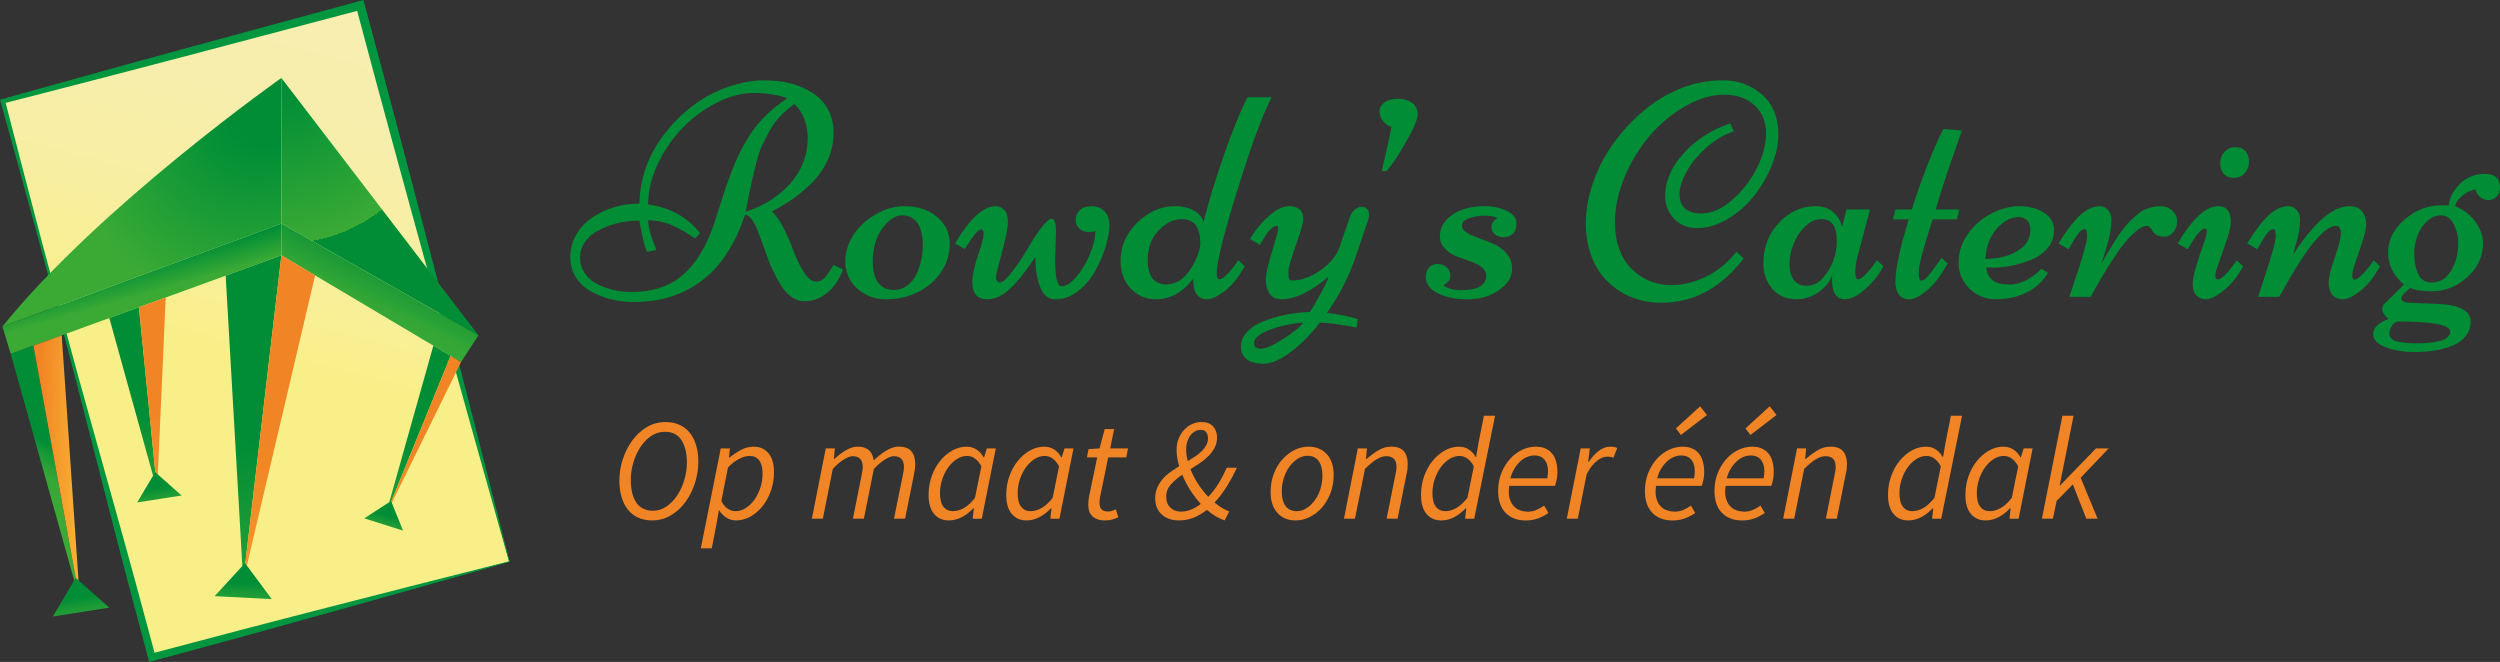 <?xml version="1.0" encoding="utf-8"?>
<!-- Generator: Adobe Illustrator 23.0.2, SVG Export Plug-In . SVG Version: 6.00 Build 0)  -->
<svg version="1.1" id="Laag_3" xmlns="http://www.w3.org/2000/svg" xmlns:xlink="http://www.w3.org/1999/xlink" x="0px" y="0px"
	 viewBox="0 0 107.056 28.346" style="enable-background:new 0 0 107.056 28.346;" xml:space="preserve">
<rect x="0" y="0" width="107.056" height="28.346" fill="#333333" stroke="none"/>
<style type="text/css">
	.st0{fill:url(#SVGID_1_);}
	.st1{fill:#009640;}
	.st2{fill:url(#SVGID_2_);}
	.st3{fill:#3AAA35;stroke:#009640;stroke-width:0.142;stroke-miterlimit:10;}
	.st4{fill:url(#SVGID_3_);}
	.st5{fill:url(#SVGID_4_);}
	.st6{fill:url(#SVGID_5_);}
	.st7{fill:url(#SVGID_6_);}
	.st8{fill:url(#SVGID_7_);}
	.st9{fill:url(#SVGID_8_);}
	.st10{fill:url(#SVGID_9_);}
	.st11{fill:url(#SVGID_10_);}
	.st12{fill:url(#SVGID_11_);}
	.st13{fill:url(#SVGID_12_);}
	.st14{fill:url(#SVGID_13_);}
	.st15{fill:url(#SVGID_14_);}
	.st16{fill:url(#SVGID_15_);}
	.st17{fill:url(#SVGID_16_);}
	.st18{fill:url(#SVGID_17_);}
	.st19{fill:#008D36;}
	.st20{fill:#F18424;}
</style>
<g>
	<linearGradient id="SVGID_1_" gradientUnits="userSpaceOnUse" x1="10.732" y1="15.092" x2="14.624" y2="0.103">
		<stop  offset="0" style="stop-color:#F9EF89"/>
		<stop  offset="0.105" style="stop-color:#F9EF92"/>
		<stop  offset="0.395" style="stop-color:#F8EEA3"/>
		<stop  offset="0.691" style="stop-color:#F7EEAD"/>
		<stop  offset="1" style="stop-color:#F7EEB0"/>
	</linearGradient>
	<polygon class="st0" points="21.81,24.047 6.502,28.149 0.121,4.335 15.429,0.233 	"/>
	<path class="st1" d="M21.826,24.056l-3.78,1.071l-3.814,1.069c-1.275,0.357-2.556,0.709-3.837,1.062l-3.85,1.047l-0.155,0.042
		L6.347,28.19c-0.532-1.984-1.061-3.97-1.569-5.961l-1.535-5.97c-0.517-1.988-1.045-3.974-1.582-5.957
		C1.125,8.32,0.574,6.341,0.026,4.36L0,4.266L0.096,4.24l3.817-1.062l1.91-0.527l1.911-0.523L15.38,0.05L15.563,0l0.05,0.184
		c0.537,1.994,1.074,3.991,1.598,5.989c0.529,1.997,1.048,3.994,1.566,5.988l1.537,5.967L21.826,24.056z M21.794,24.038
		l-1.679-5.979l-1.653-5.94c-0.545-1.975-1.09-3.947-1.624-5.919c-0.539-1.971-1.066-3.943-1.592-5.918l0.233,0.134L7.817,2.44
		L5.901,2.942L3.983,3.441L0.147,4.43l0.07-0.121c0.515,1.989,1.028,3.979,1.555,5.964c0.527,1.986,1.062,3.969,1.609,5.95
		l1.656,5.937c0.556,1.978,1.091,3.962,1.622,5.946L6.46,27.993l3.804-1.004c1.27-0.331,2.54-0.663,3.817-0.989l3.839-0.982
		L21.794,24.038z"/>
</g>
<g>
	<radialGradient id="SVGID_2_" cx="9.917" cy="6.349" r="6.615" fx="11.77" fy="3.882" gradientUnits="userSpaceOnUse">
		<stop  offset="0.254" style="stop-color:#008D36"/>
		<stop  offset="0.426" style="stop-color:#0B9436"/>
		<stop  offset="1" style="stop-color:#3AAA35"/>
	</radialGradient>
	<path class="st2" d="M0.104,13.981L12.05,9.572V3.338C12.05,3.338,4.275,8.814,0.104,13.981z"/>
</g>
<path class="st3" d="M12.05,9.572"/>
<g>
	<radialGradient id="SVGID_3_" cx="12.24" cy="3.812" r="6.599" gradientUnits="userSpaceOnUse">
		<stop  offset="0" style="stop-color:#008D36"/>
		<stop  offset="0.231" style="stop-color:#0B9436"/>
		<stop  offset="1" style="stop-color:#3AAA35"/>
		<stop  offset="1" style="stop-color:#269E36"/>
		<stop  offset="1" style="stop-color:#009136"/>
		<stop  offset="1" style="stop-color:#008D36"/>
	</radialGradient>
	<polygon class="st4" points="12.05,3.338 12.05,9.572 20.488,14.36 	"/>
</g>
<g>
	<linearGradient id="SVGID_4_" gradientUnits="userSpaceOnUse" x1="5.968" y1="11.398" x2="6.309" y2="12.586">
		<stop  offset="0" style="stop-color:#008D36"/>
		<stop  offset="1" style="stop-color:#3AAA35"/>
	</linearGradient>
	<polygon class="st5" points="12.05,9.572 0.104,13.981 0.459,15.156 12.05,10.935 	"/>
</g>
<g>
	<linearGradient id="SVGID_5_" gradientUnits="userSpaceOnUse" x1="16.615" y1="11.256" x2="15.3" y2="13.956">
		<stop  offset="0" style="stop-color:#008D36"/>
		<stop  offset="0.224" style="stop-color:#1A9936"/>
		<stop  offset="0.596" style="stop-color:#33A636"/>
		<stop  offset="1" style="stop-color:#3AAA35"/>
	</linearGradient>
	<polygon class="st6" points="12.05,9.572 20.488,14.36 19.742,15.505 12.05,10.935 	"/>
</g>
<g>
	<linearGradient id="SVGID_6_" gradientUnits="userSpaceOnUse" x1="2.587" y1="19.311" x2="1.601" y2="21.039">
		<stop  offset="0" style="stop-color:#008D36"/>
		<stop  offset="0.224" style="stop-color:#1A9936"/>
		<stop  offset="0.596" style="stop-color:#33A636"/>
		<stop  offset="1" style="stop-color:#3AAA35"/>
	</linearGradient>
	<polygon class="st7" points="0.459,15.156 3.422,25.732 1.432,14.802 	"/>
</g>
<linearGradient id="SVGID_7_" gradientUnits="userSpaceOnUse" x1="1.595" y1="20.009" x2="3.584" y2="20.061">
	<stop  offset="0" style="stop-color:#F18424"/>
	<stop  offset="1" style="stop-color:#F9B636"/>
</linearGradient>
<polygon class="st8" points="1.432,14.802 2.643,14.36 3.422,25.732 "/>
<linearGradient id="SVGID_8_" gradientUnits="userSpaceOnUse" x1="-10.572" y1="14.523" x2="-10.131" y2="16.325" gradientTransform="matrix(0.998 0.071 -0.071 0.998 14.94 11.847)">
	<stop  offset="0" style="stop-color:#008D36"/>
	<stop  offset="0.224" style="stop-color:#1A9936"/>
	<stop  offset="0.596" style="stop-color:#33A636"/>
	<stop  offset="1" style="stop-color:#3AAA35"/>
</linearGradient>
<polygon class="st9" points="4.681,26.021 2.263,26.4 3.243,24.747 3.243,24.747 "/>
<g>
	<linearGradient id="SVGID_9_" gradientUnits="userSpaceOnUse" x1="6.346" y1="17.594" x2="8.646" y2="26.98">
		<stop  offset="0" style="stop-color:#008D36"/>
		<stop  offset="0.224" style="stop-color:#1A9936"/>
		<stop  offset="0.596" style="stop-color:#33A636"/>
		<stop  offset="1" style="stop-color:#3AAA35"/>
	</linearGradient>
	<polygon class="st10" points="4.681,13.618 6.729,21.003 5.949,13.157 	"/>
</g>
<linearGradient id="SVGID_10_" gradientUnits="userSpaceOnUse" x1="7.034" y1="17.366" x2="9.373" y2="26.912">
	<stop  offset="0" style="stop-color:#F18424"/>
	<stop  offset="1" style="stop-color:#F9B636"/>
</linearGradient>
<polygon class="st11" points="5.949,13.157 7.096,12.739 6.729,21.003 "/>
<linearGradient id="SVGID_11_" gradientUnits="userSpaceOnUse" x1="-7.539" y1="9.586" x2="-7.192" y2="11.002" gradientTransform="matrix(0.998 0.071 -0.071 0.998 14.94 11.847)">
	<stop  offset="0" style="stop-color:#008D36"/>
	<stop  offset="0.224" style="stop-color:#1A9936"/>
	<stop  offset="0.596" style="stop-color:#33A636"/>
	<stop  offset="1" style="stop-color:#3AAA35"/>
</linearGradient>
<polygon class="st12" points="7.775,21.219 5.875,21.516 6.645,20.217 6.645,20.217 "/>
<linearGradient id="SVGID_12_" gradientUnits="userSpaceOnUse" x1="11.433" y1="18.731" x2="15.31" y2="34.552">
	<stop  offset="0" style="stop-color:#008D36"/>
	<stop  offset="0.224" style="stop-color:#1A9936"/>
	<stop  offset="0.596" style="stop-color:#33A636"/>
	<stop  offset="1" style="stop-color:#3AAA35"/>
</linearGradient>
<polygon class="st13" points="9.664,11.804 10.415,24.885 12.05,10.935 "/>
<linearGradient id="SVGID_13_" gradientUnits="userSpaceOnUse" x1="12.015" y1="18.588" x2="15.892" y2="34.409">
	<stop  offset="0" style="stop-color:#F18424"/>
	<stop  offset="1" style="stop-color:#F9B636"/>
</linearGradient>
<polygon class="st14" points="12.05,10.935 13.493,11.793 10.415,24.885 "/>
<linearGradient id="SVGID_14_" gradientUnits="userSpaceOnUse" x1="-41.46" y1="16.371" x2="-41.019" y2="18.173" gradientTransform="matrix(0.962 0.275 -0.275 0.962 54.801 20.607)">
	<stop  offset="0" style="stop-color:#008D36"/>
	<stop  offset="0.224" style="stop-color:#1A9936"/>
	<stop  offset="0.596" style="stop-color:#33A636"/>
	<stop  offset="1" style="stop-color:#3AAA35"/>
</linearGradient>
<polygon class="st15" points="11.637,25.656 9.192,25.529 10.491,24.113 10.491,24.113 "/>
<linearGradient id="SVGID_15_" gradientUnits="userSpaceOnUse" x1="17.93" y1="18.782" x2="19.871" y2="26.704">
	<stop  offset="0" style="stop-color:#008D36"/>
	<stop  offset="0.224" style="stop-color:#1A9936"/>
	<stop  offset="0.596" style="stop-color:#33A636"/>
	<stop  offset="1" style="stop-color:#3AAA35"/>
</linearGradient>
<polygon class="st16" points="18.558,14.802 16.506,22.088 19.297,15.24 "/>
<linearGradient id="SVGID_16_" gradientUnits="userSpaceOnUse" x1="18.172" y1="18.993" x2="19.936" y2="26.191">
	<stop  offset="0" style="stop-color:#F18424"/>
	<stop  offset="1" style="stop-color:#F9B636"/>
</linearGradient>
<polygon class="st17" points="19.297,15.24 19.742,15.505 16.506,22.088 "/>
<linearGradient id="SVGID_17_" gradientUnits="userSpaceOnUse" x1="-40.62" y1="67.215" x2="-40.305" y2="68.498" gradientTransform="matrix(0.862 0.508 -0.508 0.862 85.682 -15.256)">
	<stop  offset="0" style="stop-color:#008D36"/>
	<stop  offset="0.224" style="stop-color:#1A9936"/>
	<stop  offset="0.596" style="stop-color:#33A636"/>
	<stop  offset="1" style="stop-color:#3AAA35"/>
</linearGradient>
<polygon class="st18" points="17.259,22.722 15.598,22.197 16.747,21.454 16.747,21.454 "/>
<g>
	<path class="st19" d="M35.696,11.344l0.405,0.199c-0.129,0.335-0.289,0.605-0.482,0.81c-0.343,0.364-0.731,0.547-1.164,0.547
		c-0.399,0-0.748-0.246-1.048-0.74c-0.232-0.381-0.424-0.794-0.579-1.238s-0.274-0.773-0.36-0.987
		c-0.193-0.493-0.382-0.739-0.566-0.739c-0.412,1.252-1.022,2.188-1.83,2.807c-0.808,0.62-1.782,0.929-2.923,0.929
		c-0.686,0-1.297-0.15-1.833-0.45c-0.27-0.146-0.487-0.344-0.65-0.595c-0.163-0.251-0.244-0.548-0.244-0.891
		s0.088-0.665,0.264-0.965c0.176-0.3,0.407-0.542,0.695-0.727c0.592-0.39,1.258-0.585,2-0.585c0.026-1.136,0.409-2.163,1.151-3.08
		c0.75-0.935,1.644-1.578,2.682-1.929c0.54-0.18,1.035-0.27,1.486-0.27c0.45,0,0.838,0.044,1.164,0.132
		c0.326,0.088,0.628,0.218,0.907,0.389c0.279,0.172,0.503,0.405,0.672,0.701c0.169,0.296,0.254,0.633,0.254,1.013
		c0,0.379-0.072,0.744-0.215,1.093c-0.144,0.35-0.344,0.664-0.601,0.942c-0.48,0.523-1.091,0.971-1.833,1.344
		c0.292,0.24,0.609,0.821,0.952,1.743c0.124,0.326,0.27,0.617,0.437,0.875c0.167,0.257,0.337,0.386,0.508,0.386
		c0.167,0,0.306-0.073,0.418-0.219C35.503,11.655,35.615,11.49,35.696,11.344z M28.107,10.701l-0.392,0.09
		c-0.103-0.202-0.199-0.564-0.289-1.087l-0.045-0.257c-0.712,0-1.344,0.167-1.897,0.502c-0.184,0.116-0.338,0.266-0.46,0.45
		c-0.122,0.184-0.183,0.397-0.183,0.637c0,0.24,0.066,0.46,0.199,0.659c0.133,0.199,0.311,0.355,0.534,0.466
		c0.437,0.227,0.924,0.341,1.46,0.341c0.917,0,1.655-0.244,2.212-0.733c0.557-0.489,0.99-1.188,1.299-2.097
		c0.064-0.189,0.149-0.447,0.254-0.775c0.105-0.328,0.19-0.59,0.254-0.785c0.064-0.195,0.152-0.439,0.264-0.733
		c0.111-0.294,0.214-0.539,0.309-0.736c0.094-0.197,0.215-0.42,0.363-0.669c0.148-0.249,0.301-0.467,0.46-0.656
		c0.381-0.446,0.802-0.812,1.26-1.1c-0.103-0.06-0.292-0.115-0.566-0.164c-0.274-0.049-0.562-0.074-0.862-0.074
		c-0.51,0-1.036,0.137-1.579,0.412c-0.542,0.274-1.028,0.63-1.457,1.068c-0.429,0.437-0.784,0.95-1.064,1.537
		c-0.281,0.587-0.423,1.173-0.428,1.756c0.943,0.133,1.685,0.544,2.225,1.235l-0.212,0.225c-0.026-0.013-0.097-0.059-0.212-0.138
		c-0.116-0.079-0.228-0.149-0.338-0.209c-0.109-0.06-0.241-0.126-0.396-0.199c-0.326-0.154-0.682-0.232-1.068-0.232
		c0.021,0.279,0.085,0.556,0.19,0.833C28.048,10.543,28.103,10.688,28.107,10.701z M31.927,9.068
		c0.767-0.24,1.403-0.641,1.907-1.203c0.504-0.562,0.756-1.224,0.756-1.987c0-0.261-0.051-0.526-0.154-0.794
		c-0.103-0.268-0.244-0.477-0.424-0.627c-0.476,0.339-0.83,0.725-1.061,1.158c-0.133,0.249-0.24,0.458-0.322,0.627
		c-0.081,0.169-0.165,0.423-0.251,0.762c-0.107,0.416-0.204,0.837-0.289,1.264C32.002,8.694,31.949,8.96,31.927,9.068z"/>
	<path class="st19" d="M36.198,11.183c0-0.322,0.078-0.631,0.235-0.929c0.157-0.298,0.359-0.55,0.608-0.756
		c0.549-0.446,1.108-0.669,1.679-0.669c0.57,0,1.037,0.152,1.402,0.457c0.364,0.304,0.547,0.685,0.547,1.142
		c0,0.457-0.125,0.867-0.376,1.232c-0.251,0.364-0.582,0.649-0.994,0.852c-0.412,0.204-0.861,0.305-1.347,0.305
		c-0.487,0-0.9-0.153-1.241-0.46C36.368,12.051,36.198,11.659,36.198,11.183z M38.301,12.418c0.197,0,0.383-0.064,0.556-0.193
		c0.174-0.128,0.305-0.296,0.396-0.502c0.176-0.394,0.264-0.802,0.264-1.222c0-0.42-0.077-0.739-0.232-0.955
		c-0.154-0.216-0.373-0.325-0.656-0.325c-0.283,0-0.563,0.184-0.839,0.553c-0.277,0.369-0.415,0.838-0.415,1.409
		C37.375,12.007,37.683,12.418,38.301,12.418z"/>
	<path class="st19" d="M45.221,9.91l-0.039,1.183c0,0.78,0.092,1.17,0.276,1.17s0.391-0.132,0.621-0.396
		c0.23-0.264,0.425-0.584,0.585-0.961c0.161-0.377,0.241-0.718,0.241-1.023c-0.043,0.034-0.143,0.051-0.299,0.051
		c-0.157,0-0.286-0.049-0.389-0.148s-0.154-0.223-0.154-0.373S46.12,9.13,46.233,9.01c0.114-0.12,0.284-0.18,0.511-0.18
		c0.227,0,0.412,0.073,0.553,0.219c0.141,0.146,0.212,0.346,0.212,0.601c0,0.255-0.055,0.561-0.164,0.916
		c-0.109,0.356-0.258,0.703-0.447,1.042c-0.189,0.339-0.434,0.625-0.736,0.859c-0.302,0.234-0.625,0.35-0.968,0.35
		c-0.305,0-0.521-0.176-0.65-0.527c-0.107-0.292-0.167-0.548-0.18-0.769c-0.013-0.221-0.024-0.393-0.032-0.518
		c-0.587,0.9-1.089,1.458-1.505,1.672c-0.184,0.094-0.371,0.141-0.559,0.141c-0.42,0-0.63-0.246-0.63-0.739
		c0-0.279,0.08-0.657,0.241-1.135c0.161-0.478,0.241-0.784,0.241-0.916c0-0.133-0.039-0.199-0.116-0.199
		c-0.116,0-0.345,0.279-0.688,0.836l-0.418-0.238c0.63-1.063,1.209-1.595,1.736-1.595c0.141,0,0.265,0.053,0.37,0.158
		c0.105,0.105,0.158,0.276,0.158,0.514c0,0.238-0.086,0.676-0.257,1.315c-0.172,0.639-0.257,0.977-0.257,1.016
		c0,0.176,0.056,0.264,0.167,0.264c0.111,0,0.278-0.142,0.498-0.425c0.221-0.283,0.434-0.596,0.64-0.939
		c0.536-0.909,0.896-1.363,1.08-1.363C45.158,9.37,45.221,9.55,45.221,9.91z"/>
	<path class="st19" d="M51.105,11.923c-0.45,0.596-0.988,0.894-1.614,0.894c-0.42,0-0.776-0.153-1.068-0.46
		c-0.292-0.306-0.437-0.698-0.437-1.174c0-0.639,0.24-1.191,0.72-1.656c0.48-0.465,1.018-0.698,1.614-0.698
		c0.309,0,0.573,0.061,0.794,0.183c0.221,0.122,0.363,0.288,0.428,0.498c0.197-0.81,0.481-1.75,0.852-2.82
		c0.371-1.07,0.713-1.911,1.026-2.524h1.029c-0.399,0.789-0.89,2.126-1.473,4.01c-0.583,1.884-0.875,3.062-0.875,3.534
		c0,0.167,0.034,0.251,0.103,0.251c0.171,0,0.446-0.272,0.823-0.817l0.276,0.257c-0.27,0.48-0.559,0.836-0.868,1.068
		c-0.309,0.232-0.556,0.347-0.743,0.347c-0.187,0-0.332-0.067-0.437-0.202c-0.105-0.135-0.158-0.331-0.158-0.588
		c0-0.009,0.001-0.025,0.003-0.048C51.104,11.954,51.105,11.936,51.105,11.923z M49.15,11.145c0,0.69,0.266,1.035,0.797,1.035
		c0.497,0,0.907-0.332,1.228-0.997c0.15-0.313,0.225-0.566,0.225-0.759c0-0.695-0.264-1.042-0.791-1.042
		c-0.352,0-0.683,0.162-0.994,0.486C49.305,10.192,49.15,10.617,49.15,11.145z"/>
	<path class="st19" d="M53.948,10.489l-0.418-0.251c0.214-0.373,0.481-0.701,0.801-0.984c0.319-0.283,0.605-0.425,0.859-0.425
		c0.412,0,0.617,0.184,0.617,0.553c0,0.154-0.106,0.53-0.318,1.125c-0.212,0.596-0.318,0.973-0.318,1.132
		c0,0.159,0.011,0.261,0.032,0.305c0.021,0.045,0.069,0.067,0.141,0.067c0.39,0,0.792-0.147,1.206-0.44
		c0.414-0.294,0.683-0.618,0.807-0.974l0.45-1.312c0.047-0.133,0.12-0.238,0.219-0.315c0.099-0.077,0.194-0.116,0.286-0.116
		c0.092,0,0.167,0.03,0.225,0.09c0.058,0.06,0.087,0.139,0.087,0.238c0,0.099-0.019,0.202-0.058,0.309l-0.489,1.428
		c-0.27,0.84-0.688,1.668-1.254,2.482c0.493,0.052,0.933,0.139,1.318,0.264l-0.051,0.36c-0.592-0.12-1.115-0.191-1.569-0.212
		c-0.416,0.536-0.841,0.964-1.276,1.283c-0.435,0.319-0.815,0.479-1.138,0.479s-0.566-0.065-0.727-0.196
		c-0.161-0.131-0.241-0.31-0.241-0.537c0-0.227,0.086-0.434,0.257-0.621c0.172-0.187,0.401-0.338,0.688-0.453
		c0.583-0.24,1.252-0.377,2.006-0.412c0.06-0.069,0.204-0.31,0.431-0.724c0.227-0.414,0.349-0.674,0.367-0.781
		c-0.759,0.643-1.428,0.965-2.007,0.965c-0.236,0-0.407-0.08-0.514-0.241c-0.107-0.161-0.161-0.359-0.161-0.595
		c0-0.236,0.089-0.64,0.267-1.212c0.178-0.572,0.267-0.898,0.267-0.977s-0.018-0.119-0.055-0.119c-0.036,0-0.076,0.01-0.119,0.029
		C54.522,9.72,54.48,9.75,54.44,9.791c-0.041,0.041-0.078,0.079-0.113,0.116c-0.034,0.036-0.072,0.087-0.113,0.151
		c-0.041,0.064-0.072,0.114-0.093,0.148C54.031,10.347,53.973,10.442,53.948,10.489z M55.806,13.814
		c-0.347,0.021-0.701,0.084-1.061,0.187c-0.695,0.197-1.042,0.429-1.042,0.695c0,0.159,0.099,0.238,0.296,0.238
		c0.197,0,0.519-0.143,0.965-0.428C55.41,14.22,55.691,13.989,55.806,13.814z"/>
	<path class="st19" d="M59.375,7.325H59.17c0.227-0.96,0.364-1.588,0.412-1.884c-0.154-0.06-0.278-0.151-0.37-0.273
		c-0.092-0.122-0.138-0.256-0.138-0.402c0-0.146,0.07-0.271,0.209-0.376c0.139-0.105,0.333-0.158,0.582-0.158
		c0.249,0,0.451,0.058,0.608,0.174c0.156,0.116,0.235,0.279,0.235,0.489c0,0.21-0.169,0.611-0.508,1.203
		C59.86,6.688,59.586,7.098,59.375,7.325z"/>
	<path class="st19" d="M61.835,12.669c-0.281-0.099-0.481-0.215-0.601-0.351c-0.12-0.135-0.18-0.284-0.18-0.447
		c0-0.163,0.045-0.298,0.135-0.405c0.09-0.107,0.209-0.161,0.357-0.161c0.148,0,0.279,0.044,0.392,0.132
		c0.114,0.088,0.17,0.212,0.17,0.373s-0.099,0.295-0.296,0.402c0.163,0.141,0.412,0.212,0.746,0.212
		c0.725,0,1.087-0.206,1.087-0.617c0-0.257-0.229-0.463-0.688-0.617c-0.189-0.064-0.379-0.133-0.569-0.206
		c-0.191-0.073-0.357-0.18-0.498-0.322s-0.219-0.313-0.232-0.514c0-0.292,0.097-0.538,0.289-0.74
		c0.364-0.386,0.909-0.579,1.634-0.579c0.356,0,0.671,0.068,0.945,0.203c0.274,0.135,0.412,0.31,0.412,0.524
		c0,0.214-0.055,0.369-0.164,0.463s-0.237,0.141-0.383,0.141c-0.146,0-0.269-0.04-0.37-0.119c-0.101-0.079-0.151-0.19-0.151-0.331
		s0.084-0.264,0.251-0.366c-0.103-0.073-0.281-0.109-0.534-0.109c-0.253,0-0.48,0.038-0.682,0.112
		c-0.202,0.075-0.302,0.177-0.302,0.305c0,0.129,0.074,0.236,0.222,0.322c0.148,0.086,0.327,0.165,0.537,0.238
		c0.21,0.073,0.42,0.157,0.63,0.251c0.21,0.094,0.389,0.229,0.537,0.405c0.148,0.176,0.222,0.392,0.222,0.65
		s-0.105,0.491-0.315,0.701c-0.399,0.399-0.943,0.598-1.634,0.598C62.439,12.817,62.116,12.768,61.835,12.669z"/>
	<path class="st19" d="M74.36,10.778l0.309,0.289c-0.973,1.265-2.146,1.897-3.518,1.897c-0.896,0-1.653-0.289-2.27-0.868
		c-0.3-0.279-0.537-0.635-0.711-1.068c-0.174-0.433-0.26-0.928-0.26-1.486c0-0.557,0.105-1.137,0.315-1.74
		c0.21-0.602,0.502-1.161,0.875-1.675s0.8-0.974,1.28-1.38c0.48-0.405,1.01-0.725,1.588-0.958c0.579-0.234,1.188-0.351,1.826-0.351
		c0.639,0,1.192,0.204,1.659,0.611c0.467,0.407,0.701,0.978,0.701,1.711c0,0.433-0.1,0.889-0.299,1.367
		c-0.199,0.478-0.457,0.911-0.772,1.299c-0.315,0.388-0.687,0.708-1.116,0.961c-0.429,0.253-0.855,0.379-1.28,0.379
		c-0.424,0-0.761-0.137-1.01-0.412c-0.249-0.274-0.373-0.594-0.373-0.958c0-0.626,0.26-1.232,0.781-1.817
		c0.521-0.585,1.191-1.017,2.01-1.296l0.148,0.341c-0.412,0.137-0.8,0.367-1.164,0.688c-0.364,0.322-0.649,0.666-0.852,1.032
		c-0.204,0.367-0.305,0.685-0.305,0.955c0,0.562,0.313,0.842,0.939,0.842c0.437,0,0.876-0.193,1.315-0.579
		c0.439-0.386,0.791-0.839,1.055-1.36c0.264-0.521,0.396-1.023,0.396-1.505s-0.163-0.877-0.489-1.183
		c-0.326-0.306-0.759-0.46-1.299-0.46c-0.54,0-1.095,0.163-1.666,0.489c-0.57,0.326-1.075,0.744-1.514,1.254
		c-0.44,0.51-0.8,1.096-1.081,1.759c-0.281,0.662-0.421,1.313-0.421,1.952c0,1.033,0.345,1.792,1.035,2.277
		c0.403,0.283,0.861,0.424,1.373,0.424c0.512,0,1.017-0.125,1.515-0.376C73.578,11.585,74.004,11.233,74.36,10.778z"/>
	<path class="st19" d="M79.074,8.971h1.003l-0.508,1.923c-0.081,0.27-0.122,0.516-0.122,0.736s0.039,0.331,0.116,0.331
		c0.077,0,0.183-0.067,0.318-0.203c0.135-0.135,0.25-0.271,0.344-0.408l0.148-0.206l0.277,0.257
		c-0.141,0.274-0.322,0.525-0.54,0.752c-0.424,0.442-0.793,0.662-1.106,0.662c-0.369,0-0.553-0.285-0.553-0.855
		c0-0.094,0.004-0.165,0.013-0.212c-0.064,0.219-0.186,0.412-0.367,0.579c-0.343,0.326-0.73,0.489-1.161,0.489
		s-0.776-0.147-1.035-0.44c-0.259-0.294-0.389-0.661-0.389-1.103c0-0.686,0.223-1.265,0.669-1.736
		c0.446-0.472,0.969-0.708,1.569-0.708c0.3,0,0.549,0.083,0.746,0.248c0.197,0.165,0.326,0.381,0.386,0.646L79.074,8.971z M78,9.383
		c-0.249,0-0.481,0.104-0.698,0.312c-0.217,0.208-0.383,0.459-0.498,0.752c-0.116,0.294-0.174,0.58-0.174,0.859
		c0,0.279,0.061,0.504,0.183,0.675c0.122,0.172,0.311,0.257,0.566,0.257c0.255,0,0.486-0.116,0.691-0.347
		c0.39-0.446,0.585-0.975,0.585-1.588S78.437,9.383,78,9.383z"/>
	<path class="st19" d="M81.865,8.971c0.442-1.372,0.892-2.521,1.35-3.447l0.798,0.064c-0.047,0.137-0.163,0.467-0.347,0.99
		c-0.399,1.153-0.656,1.951-0.772,2.392h1.01l-0.103,0.425h-1.042c-0.394,1.218-0.592,1.958-0.592,2.222
		c0,0.264,0.027,0.396,0.08,0.396c0.053,0,0.102-0.011,0.145-0.032c0.116-0.064,0.364-0.377,0.746-0.939l0.264,0.238
		c-0.287,0.523-0.583,0.91-0.887,1.161c-0.305,0.251-0.555,0.376-0.752,0.376c-0.197,0-0.346-0.069-0.447-0.206
		c-0.101-0.137-0.151-0.313-0.151-0.527c0-0.544,0.191-1.441,0.572-2.688h-0.675l0.103-0.425H81.865z"/>
	<path class="st19" d="M85.061,11.447c0.026,0.493,0.358,0.74,0.997,0.74c0.236,0,0.481-0.068,0.736-0.203
		c0.255-0.135,0.462-0.295,0.621-0.479l0.277,0.18c-0.356,0.596-0.924,0.96-1.704,1.093c-0.172,0.026-0.337,0.039-0.495,0.039
		c-0.463,0-0.849-0.153-1.158-0.46c-0.309-0.306-0.463-0.681-0.463-1.122c0-0.442,0.135-0.85,0.405-1.225
		c0.27-0.375,0.608-0.666,1.013-0.871c0.405-0.206,0.805-0.309,1.199-0.309s0.736,0.09,1.026,0.27
		c0.289,0.18,0.437,0.422,0.444,0.727c0.006,0.304-0.083,0.567-0.267,0.788c-0.184,0.221-0.418,0.389-0.701,0.505
		c-0.562,0.227-1.113,0.341-1.653,0.341L85.061,11.447z M85.023,11.093c0.476-0.017,0.859-0.093,1.148-0.228
		c0.289-0.135,0.491-0.289,0.604-0.463c0.114-0.174,0.17-0.356,0.17-0.547c0-0.191-0.049-0.332-0.148-0.424
		c-0.099-0.092-0.204-0.138-0.315-0.138c-0.274,0-0.526,0.096-0.756,0.286c-0.229,0.191-0.404,0.422-0.524,0.695
		C85.083,10.546,85.023,10.819,85.023,11.093z"/>
	<path class="st19" d="M91.949,9.672c-0.163,0-0.356,0.104-0.579,0.312c-0.223,0.208-0.44,0.462-0.65,0.762
		c-0.334,0.48-0.675,1.033-1.023,1.659l-0.174,0.309h-0.907l0.199-0.604c0.373-1.115,0.559-1.776,0.559-1.984
		c0-0.208-0.034-0.312-0.103-0.312c-0.124,0-0.272,0.148-0.444,0.444c-0.039,0.069-0.071,0.123-0.097,0.164
		c-0.026,0.041-0.055,0.09-0.087,0.148c-0.032,0.058-0.053,0.093-0.061,0.106l-0.431-0.251c0.334-0.544,0.641-0.946,0.92-1.206
		c0.279-0.259,0.564-0.389,0.855-0.389c0.133,0,0.248,0.056,0.344,0.167c0.097,0.112,0.145,0.243,0.145,0.396
		c0,0.152-0.009,0.287-0.026,0.405c-0.017,0.118-0.037,0.226-0.058,0.325c-0.021,0.099-0.051,0.217-0.09,0.354
		c-0.039,0.137-0.07,0.242-0.093,0.315c-0.024,0.073-0.055,0.171-0.093,0.296c-0.039,0.124-0.062,0.197-0.071,0.219
		c0.077-0.154,0.208-0.382,0.392-0.682c0.184-0.3,0.304-0.489,0.36-0.566c0.056-0.077,0.133-0.18,0.232-0.309
		c0.099-0.129,0.185-0.228,0.261-0.299c0.075-0.071,0.165-0.152,0.27-0.244c0.105-0.092,0.205-0.162,0.299-0.209
		c0.24-0.112,0.472-0.167,0.695-0.167c0.223,0,0.402,0.065,0.537,0.196c0.135,0.131,0.202,0.283,0.202,0.457
		c0,0.174-0.055,0.326-0.164,0.457c-0.109,0.131-0.236,0.196-0.379,0.196c-0.144,0-0.256-0.025-0.338-0.074
		c-0.082-0.049-0.137-0.102-0.167-0.158C92.097,9.749,92.018,9.672,91.949,9.672z"/>
	<path class="st19" d="M94.48,12.817c-0.182,0-0.325-0.056-0.428-0.167c-0.103-0.112-0.154-0.265-0.154-0.46
		c0-0.195,0.05-0.461,0.151-0.797c0.101-0.337,0.201-0.642,0.302-0.916c0.101-0.274,0.151-0.458,0.151-0.55
		c0-0.092-0.03-0.138-0.09-0.138c-0.15,0-0.392,0.296-0.727,0.887l-0.431-0.251c0.63-1.063,1.209-1.595,1.736-1.595
		c0.36,0,0.54,0.227,0.54,0.682c0,0.133-0.043,0.345-0.129,0.637l-0.463,1.325c-0.047,0.124-0.071,0.237-0.071,0.338
		s0.039,0.151,0.116,0.151c0.146,0,0.414-0.27,0.804-0.81l0.27,0.251c-0.232,0.429-0.507,0.772-0.826,1.029
		C94.913,12.688,94.662,12.817,94.48,12.817z M96.309,6.929c0,0.174-0.058,0.331-0.174,0.473c-0.116,0.142-0.272,0.212-0.47,0.212
		c-0.197,0-0.345-0.059-0.444-0.177c-0.099-0.118-0.148-0.267-0.148-0.447c0-0.18,0.061-0.34,0.183-0.479
		c0.122-0.139,0.28-0.209,0.473-0.209s0.338,0.061,0.434,0.183C96.261,6.608,96.309,6.756,96.309,6.929z"/>
	<path class="st19" d="M98.194,10.907c0.896-1.385,1.7-2.077,2.412-2.077c0.24,0,0.42,0.073,0.54,0.219
		c0.12,0.146,0.18,0.33,0.18,0.553c0,0.223-0.1,0.609-0.299,1.158c-0.199,0.549-0.299,0.889-0.299,1.019
		c0,0.131,0.032,0.196,0.097,0.196c0.086,0,0.212-0.089,0.379-0.267c0.167-0.178,0.315-0.365,0.444-0.563l0.27,0.257
		c-0.257,0.467-0.539,0.82-0.846,1.058c-0.307,0.238-0.555,0.357-0.746,0.357c-0.191,0-0.34-0.063-0.447-0.19
		c-0.107-0.126-0.161-0.299-0.161-0.518s0.087-0.576,0.26-1.071c0.174-0.495,0.261-0.847,0.261-1.055
		c0-0.208-0.071-0.312-0.212-0.312c-0.163,0-0.356,0.104-0.579,0.312c-0.223,0.208-0.44,0.462-0.65,0.762
		c-0.334,0.48-0.675,1.033-1.022,1.659l-0.174,0.309h-0.907l0.199-0.604c0.373-1.115,0.56-1.776,0.56-1.984
		c0-0.208-0.034-0.312-0.103-0.312c-0.124,0-0.272,0.148-0.444,0.444c-0.039,0.069-0.071,0.123-0.097,0.164
		c-0.026,0.041-0.055,0.09-0.087,0.148c-0.032,0.058-0.053,0.093-0.061,0.106l-0.431-0.251c0.334-0.544,0.641-0.946,0.92-1.206
		c0.279-0.259,0.564-0.389,0.855-0.389c0.133,0,0.248,0.056,0.344,0.167c0.097,0.112,0.145,0.247,0.145,0.405
		c0,0.159-0.013,0.314-0.039,0.466c-0.026,0.152-0.053,0.279-0.08,0.379c-0.028,0.101-0.064,0.231-0.109,0.389
		C98.223,10.796,98.198,10.886,98.194,10.907z"/>
	<path class="st19" d="M102.284,13.659c-0.18-0.15-0.27-0.289-0.27-0.418c0-0.128,0.051-0.225,0.154-0.289l0.778-0.765
		c-0.454-0.382-0.682-0.839-0.682-1.373s0.235-1.004,0.704-1.412c0.47-0.407,0.998-0.611,1.585-0.611
		c0.133,0,0.234,0.004,0.302,0.013c0.034-0.326,0.194-0.634,0.479-0.923c0.285-0.289,0.643-0.434,1.074-0.434
		s0.646,0.193,0.646,0.579c0,0.167-0.048,0.299-0.145,0.395c-0.097,0.097-0.211,0.145-0.344,0.145c-0.133,0-0.251-0.041-0.354-0.122
		c-0.103-0.081-0.174-0.195-0.212-0.341c-0.257,0.069-0.464,0.179-0.621,0.331c-0.156,0.152-0.235,0.288-0.235,0.408
		c0.343,0.124,0.626,0.338,0.849,0.64c0.223,0.302,0.334,0.616,0.334,0.942c0,0.562-0.225,1.044-0.675,1.447
		c-0.45,0.403-0.958,0.604-1.524,0.604c-0.373,0-0.68-0.047-0.92-0.141c-0.253,0.21-0.379,0.354-0.379,0.431
		c0,0.12,0.105,0.187,0.315,0.199l1.273,0.051c0.433,0.017,0.772,0.089,1.016,0.215c0.244,0.126,0.367,0.305,0.367,0.537
		s-0.067,0.435-0.199,0.611c-0.133,0.176-0.315,0.313-0.547,0.412c-0.442,0.189-0.999,0.283-1.672,0.283
		c-0.334,0-0.643-0.036-0.926-0.109c-0.553-0.141-0.83-0.36-0.83-0.656c0-0.236,0.174-0.433,0.521-0.592
		C102.2,13.692,102.245,13.672,102.284,13.659z M103.487,14.701c0.956,0,1.434-0.167,1.434-0.502c0-0.287-0.737-0.431-2.212-0.431
		c-0.107,0-0.199,0.06-0.277,0.18c-0.077,0.12-0.116,0.232-0.116,0.334c0,0.163,0.101,0.273,0.302,0.331
		C102.82,14.672,103.109,14.701,103.487,14.701z M103.898,9.502c-0.184,0.186-0.316,0.401-0.396,0.643
		c-0.079,0.242-0.119,0.459-0.119,0.649c0,0.191,0.011,0.352,0.032,0.482c0.021,0.131,0.058,0.263,0.109,0.396
		c0.112,0.283,0.309,0.425,0.592,0.425c0.283,0,0.512-0.099,0.688-0.296c0.309-0.339,0.463-0.825,0.463-1.46
		c0-0.244-0.064-0.492-0.193-0.743c-0.129-0.251-0.311-0.376-0.547-0.376C104.293,9.222,104.082,9.315,103.898,9.502z"/>
</g>
<g>
	<path class="st20" d="M27.929,22.286c-0.227,0-0.428-0.04-0.604-0.121c-0.176-0.08-0.322-0.195-0.44-0.344
		c-0.118-0.149-0.207-0.328-0.269-0.539c-0.062-0.211-0.093-0.444-0.093-0.7c0-0.31,0.048-0.614,0.146-0.914
		c0.097-0.299,0.232-0.568,0.406-0.805c0.173-0.237,0.381-0.428,0.622-0.573c0.242-0.144,0.509-0.217,0.802-0.217
		c0.227,0,0.428,0.04,0.604,0.121c0.175,0.08,0.322,0.195,0.44,0.344c0.118,0.149,0.207,0.327,0.269,0.536
		c0.062,0.209,0.093,0.441,0.093,0.697c0,0.31-0.049,0.615-0.146,0.917c-0.097,0.301-0.232,0.571-0.406,0.808
		c-0.173,0.238-0.382,0.428-0.626,0.573C28.484,22.214,28.218,22.286,27.929,22.286z M27.953,21.871
		c0.219,0,0.418-0.063,0.598-0.189c0.18-0.126,0.333-0.288,0.461-0.486c0.128-0.198,0.227-0.419,0.297-0.663
		c0.07-0.244,0.105-0.483,0.105-0.718c0-0.4-0.076-0.722-0.229-0.963c-0.153-0.242-0.39-0.362-0.712-0.362
		c-0.219,0-0.418,0.062-0.598,0.186s-0.333,0.285-0.461,0.483c-0.128,0.198-0.227,0.419-0.297,0.663
		c-0.07,0.244-0.105,0.485-0.105,0.725c0,0.198,0.019,0.379,0.056,0.542c0.037,0.163,0.094,0.302,0.17,0.418
		c0.076,0.116,0.174,0.205,0.294,0.269C27.652,21.839,27.792,21.871,27.953,21.871z"/>
	<path class="st20" d="M30.784,21.853l-0.112,0.644l-0.192,0.985H30.01l0.855-4.28h0.39l-0.037,0.396h0.019
		c0.153-0.128,0.317-0.238,0.492-0.331c0.175-0.093,0.358-0.139,0.548-0.139c0.264,0,0.475,0.094,0.632,0.282
		c0.157,0.188,0.235,0.457,0.235,0.808c0,0.289-0.045,0.56-0.136,0.811c-0.091,0.252-0.212,0.471-0.362,0.656
		c-0.151,0.186-0.324,0.333-0.52,0.44c-0.196,0.107-0.397,0.161-0.604,0.161c-0.157,0-0.297-0.04-0.421-0.121
		c-0.124-0.08-0.225-0.185-0.303-0.313H30.784z M32.103,19.524c-0.14,0-0.294,0.043-0.461,0.13
		c-0.167,0.087-0.323,0.209-0.468,0.365l-0.285,1.437c0.083,0.157,0.175,0.268,0.279,0.334c0.103,0.066,0.215,0.099,0.334,0.099
		c0.149,0,0.293-0.044,0.434-0.133c0.14-0.089,0.263-0.208,0.369-0.356c0.105-0.149,0.19-0.319,0.254-0.511
		c0.064-0.192,0.096-0.393,0.096-0.604c0-0.256-0.049-0.447-0.146-0.573C32.412,19.587,32.276,19.524,32.103,19.524z"/>
	<path class="st20" d="M34.766,22.212l0.595-3.01h0.39l-0.043,0.452h0.025c0.157-0.149,0.322-0.274,0.495-0.375
		c0.173-0.101,0.338-0.152,0.495-0.152c0.12,0,0.221,0.015,0.303,0.046c0.083,0.031,0.151,0.072,0.204,0.124
		c0.054,0.052,0.095,0.114,0.124,0.186c0.029,0.072,0.05,0.15,0.062,0.232c0.194-0.186,0.381-0.33,0.56-0.434
		c0.18-0.103,0.348-0.155,0.505-0.155c0.252,0,0.434,0.066,0.545,0.198c0.112,0.132,0.167,0.316,0.167,0.551
		c0,0.07-0.004,0.136-0.012,0.198c-0.008,0.062-0.021,0.134-0.037,0.217l-0.384,1.92h-0.477l0.378-1.858
		c0.017-0.083,0.029-0.149,0.037-0.198c0.008-0.05,0.012-0.101,0.012-0.155c0-0.31-0.147-0.464-0.44-0.464
		c-0.087,0-0.204,0.043-0.353,0.13c-0.149,0.087-0.314,0.225-0.495,0.415l-0.427,2.131h-0.471l0.372-1.858
		c0.016-0.083,0.029-0.149,0.037-0.198c0.008-0.05,0.012-0.101,0.012-0.155c0-0.31-0.145-0.464-0.434-0.464
		c-0.091,0-0.211,0.043-0.359,0.13c-0.149,0.087-0.312,0.225-0.489,0.415l-0.427,2.131H34.766z"/>
	<path class="st20" d="M40.631,22.286c-0.264,0-0.475-0.093-0.632-0.279s-0.235-0.456-0.235-0.811c0-0.289,0.045-0.56,0.136-0.811
		c0.091-0.252,0.213-0.471,0.365-0.656c0.153-0.186,0.326-0.332,0.52-0.44c0.194-0.107,0.396-0.161,0.607-0.161
		c0.161,0,0.304,0.041,0.43,0.124c0.126,0.083,0.224,0.192,0.294,0.328h0.025l0.118-0.378h0.384l-0.601,3.01h-0.39l0.05-0.446
		h-0.025c-0.145,0.157-0.308,0.283-0.489,0.378C41.007,22.239,40.821,22.286,40.631,22.286z M40.804,21.89
		c0.157,0,0.317-0.046,0.48-0.139c0.163-0.093,0.319-0.238,0.468-0.437l0.273-1.344c-0.087-0.157-0.182-0.27-0.285-0.341
		c-0.103-0.07-0.213-0.105-0.328-0.105c-0.149,0-0.293,0.044-0.434,0.133c-0.14,0.089-0.264,0.207-0.372,0.356
		c-0.107,0.149-0.193,0.319-0.257,0.511c-0.064,0.192-0.096,0.391-0.096,0.598c0,0.26,0.049,0.453,0.149,0.579
		C40.501,21.827,40.635,21.89,40.804,21.89z"/>
	<path class="st20" d="M43.957,22.286c-0.264,0-0.475-0.093-0.632-0.279c-0.157-0.186-0.235-0.456-0.235-0.811
		c0-0.289,0.045-0.56,0.136-0.811c0.091-0.252,0.213-0.471,0.365-0.656c0.153-0.186,0.326-0.332,0.52-0.44
		c0.194-0.107,0.396-0.161,0.607-0.161c0.161,0,0.304,0.041,0.43,0.124c0.126,0.083,0.224,0.192,0.294,0.328h0.025l0.118-0.378
		h0.384l-0.601,3.01h-0.39l0.05-0.446h-0.025c-0.145,0.157-0.308,0.283-0.489,0.378C44.332,22.239,44.147,22.286,43.957,22.286z
		 M44.13,21.89c0.157,0,0.317-0.046,0.48-0.139c0.163-0.093,0.319-0.238,0.468-0.437l0.273-1.344
		c-0.087-0.157-0.182-0.27-0.285-0.341c-0.103-0.07-0.213-0.105-0.328-0.105c-0.149,0-0.293,0.044-0.434,0.133
		c-0.14,0.089-0.264,0.207-0.372,0.356c-0.107,0.149-0.193,0.319-0.257,0.511c-0.064,0.192-0.096,0.391-0.096,0.598
		c0,0.26,0.049,0.453,0.149,0.579C43.827,21.827,43.961,21.89,44.13,21.89z"/>
	<path class="st20" d="M47.32,22.286c-0.132,0-0.244-0.018-0.335-0.053c-0.091-0.035-0.165-0.082-0.223-0.142
		c-0.058-0.06-0.099-0.13-0.124-0.211c-0.025-0.081-0.037-0.168-0.037-0.263c0-0.062,0.003-0.119,0.009-0.17
		c0.006-0.052,0.013-0.106,0.022-0.164l0.353-1.697h-0.44l0.068-0.353l0.471-0.031l0.223-0.83h0.402l-0.167,0.83h0.762l-0.074,0.384
		h-0.774l-0.353,1.722c-0.012,0.074-0.019,0.149-0.019,0.223c0,0.124,0.028,0.217,0.084,0.279c0.056,0.062,0.156,0.093,0.3,0.093
		c0.058,0,0.114-0.01,0.167-0.031c0.053-0.021,0.103-0.041,0.149-0.062l0.105,0.341c-0.07,0.033-0.153,0.064-0.248,0.093
		C47.547,22.272,47.439,22.286,47.32,22.286z"/>
	<path class="st20" d="M50.49,22.286c-0.31,0-0.557-0.086-0.743-0.257c-0.186-0.171-0.279-0.402-0.279-0.691
		c0-0.165,0.029-0.315,0.087-0.449c0.058-0.134,0.134-0.257,0.229-0.369c0.095-0.112,0.204-0.212,0.328-0.3
		c0.124-0.089,0.252-0.174,0.384-0.257c-0.074-0.24-0.112-0.473-0.112-0.7c0-0.173,0.029-0.332,0.087-0.477
		c0.058-0.144,0.135-0.269,0.232-0.375c0.097-0.105,0.209-0.188,0.337-0.248c0.128-0.06,0.264-0.09,0.409-0.09
		c0.223,0,0.39,0.063,0.502,0.189c0.112,0.126,0.167,0.284,0.167,0.474c0,0.157-0.033,0.299-0.099,0.427
		c-0.066,0.128-0.153,0.247-0.26,0.356c-0.107,0.11-0.229,0.211-0.365,0.303c-0.136,0.093-0.275,0.183-0.415,0.27
		c0.087,0.219,0.196,0.429,0.328,0.632c0.132,0.202,0.277,0.386,0.434,0.551c0.169-0.177,0.317-0.369,0.443-0.576
		c0.126-0.206,0.242-0.43,0.35-0.669h0.434c-0.128,0.272-0.27,0.536-0.427,0.79c-0.157,0.254-0.334,0.488-0.533,0.703
		c0.227,0.182,0.438,0.308,0.632,0.378l-0.198,0.384c-0.252-0.082-0.506-0.233-0.762-0.452c-0.173,0.14-0.359,0.251-0.557,0.331
		C50.924,22.246,50.713,22.286,50.49,22.286z M50.577,21.908c0.145,0,0.288-0.029,0.43-0.087c0.143-0.058,0.28-0.138,0.412-0.242
		c-0.161-0.177-0.31-0.373-0.446-0.585c-0.136-0.213-0.252-0.434-0.347-0.666c-0.194,0.132-0.357,0.273-0.489,0.421
		c-0.132,0.149-0.198,0.324-0.198,0.527c0,0.19,0.059,0.343,0.177,0.458C50.233,21.851,50.387,21.908,50.577,21.908z M50.794,19.239
		c0,0.157,0.023,0.326,0.068,0.508c0.116-0.07,0.226-0.14,0.331-0.211c0.105-0.07,0.197-0.145,0.276-0.223
		c0.078-0.078,0.141-0.163,0.189-0.254c0.047-0.091,0.071-0.192,0.071-0.303c0-0.095-0.025-0.177-0.074-0.245
		c-0.05-0.068-0.128-0.102-0.235-0.102c-0.087,0-0.168,0.021-0.245,0.062c-0.076,0.041-0.142,0.099-0.198,0.173
		c-0.056,0.074-0.1,0.162-0.133,0.263C50.81,19.009,50.794,19.119,50.794,19.239z"/>
	<path class="st20" d="M55.482,22.286c-0.326,0-0.586-0.107-0.78-0.322c-0.194-0.215-0.291-0.51-0.291-0.886
		c0-0.285,0.045-0.547,0.136-0.787c0.091-0.239,0.213-0.445,0.365-0.616c0.153-0.171,0.326-0.305,0.52-0.403
		c0.194-0.097,0.394-0.145,0.601-0.145c0.326,0,0.587,0.107,0.784,0.322c0.196,0.215,0.294,0.51,0.294,0.886
		c0,0.285-0.046,0.547-0.139,0.786c-0.093,0.24-0.215,0.445-0.365,0.616c-0.151,0.171-0.324,0.306-0.52,0.403
		C55.89,22.238,55.688,22.286,55.482,22.286z M55.532,21.89c0.14,0,0.276-0.04,0.406-0.121c0.13-0.08,0.247-0.189,0.35-0.325
		c0.103-0.136,0.186-0.297,0.248-0.483c0.062-0.186,0.093-0.384,0.093-0.595c0-0.272-0.055-0.482-0.164-0.629
		c-0.109-0.147-0.269-0.22-0.48-0.22c-0.136,0-0.27,0.04-0.402,0.121c-0.132,0.081-0.25,0.19-0.353,0.328
		c-0.103,0.138-0.186,0.3-0.248,0.486c-0.062,0.186-0.093,0.384-0.093,0.595c0,0.273,0.055,0.481,0.164,0.626
		C55.161,21.817,55.321,21.89,55.532,21.89z"/>
	<path class="st20" d="M57.551,22.212l0.595-3.01h0.39l-0.043,0.452h0.025c0.173-0.149,0.345-0.274,0.514-0.375
		c0.169-0.101,0.349-0.152,0.539-0.152c0.256,0,0.439,0.066,0.548,0.198c0.109,0.132,0.164,0.316,0.164,0.551
		c0,0.07-0.003,0.136-0.009,0.198c-0.006,0.062-0.02,0.134-0.04,0.217l-0.384,1.92h-0.471l0.372-1.858
		c0.016-0.083,0.029-0.149,0.037-0.198c0.008-0.05,0.013-0.101,0.013-0.155c0-0.153-0.035-0.268-0.105-0.347
		c-0.07-0.078-0.184-0.118-0.341-0.118c-0.12,0-0.253,0.043-0.399,0.13c-0.147,0.087-0.315,0.225-0.505,0.415l-0.427,2.131H57.551z"
		/>
	<path class="st20" d="M63.211,19.567l0.099-0.588l0.235-1.177h0.477l-0.892,4.41h-0.39l0.049-0.446h-0.025
		c-0.145,0.157-0.308,0.283-0.489,0.378c-0.182,0.095-0.368,0.142-0.557,0.142c-0.264,0-0.475-0.093-0.632-0.279
		c-0.157-0.186-0.235-0.456-0.235-0.811c0-0.289,0.045-0.56,0.136-0.811c0.091-0.252,0.213-0.471,0.365-0.656
		c0.153-0.186,0.326-0.332,0.52-0.44c0.194-0.107,0.396-0.161,0.607-0.161c0.161,0,0.301,0.04,0.421,0.121
		c0.12,0.08,0.217,0.187,0.291,0.319H63.211z M61.892,21.89c0.157,0,0.316-0.046,0.477-0.139c0.161-0.093,0.318-0.238,0.471-0.437
		l0.273-1.344c-0.087-0.157-0.182-0.27-0.285-0.341c-0.103-0.07-0.213-0.105-0.328-0.105c-0.149,0-0.293,0.044-0.434,0.133
		c-0.141,0.089-0.264,0.207-0.372,0.356c-0.107,0.149-0.193,0.319-0.257,0.511c-0.064,0.192-0.096,0.391-0.096,0.598
		c0,0.26,0.05,0.453,0.149,0.579C61.589,21.827,61.723,21.89,61.892,21.89z"/>
	<path class="st20" d="M64.153,21.029c0-0.285,0.047-0.544,0.142-0.777c0.095-0.233,0.218-0.434,0.369-0.601
		c0.151-0.167,0.322-0.296,0.514-0.387c0.192-0.091,0.387-0.136,0.585-0.136c0.169,0,0.313,0.028,0.43,0.084
		c0.118,0.056,0.214,0.132,0.288,0.229c0.074,0.097,0.128,0.213,0.161,0.347c0.033,0.134,0.05,0.278,0.05,0.43
		c0,0.12-0.012,0.233-0.037,0.341c-0.025,0.107-0.047,0.19-0.068,0.248h-1.957c-0.029,0.194-0.027,0.36,0.006,0.499
		c0.033,0.138,0.088,0.253,0.164,0.344c0.076,0.091,0.17,0.157,0.282,0.198c0.112,0.041,0.233,0.062,0.365,0.062
		c0.12,0,0.238-0.026,0.356-0.077c0.118-0.052,0.224-0.112,0.319-0.183l0.186,0.316c-0.12,0.087-0.262,0.162-0.427,0.226
		c-0.165,0.064-0.347,0.096-0.545,0.096c-0.359,0-0.646-0.108-0.861-0.325C64.26,21.744,64.153,21.434,64.153,21.029z
		 M64.679,20.484h1.579c0.008-0.05,0.015-0.099,0.022-0.149c0.006-0.05,0.009-0.103,0.009-0.161c0-0.087-0.01-0.17-0.031-0.251
		c-0.021-0.08-0.054-0.152-0.099-0.214c-0.045-0.062-0.105-0.111-0.18-0.149c-0.074-0.037-0.165-0.056-0.272-0.056
		c-0.112,0-0.22,0.023-0.325,0.068c-0.105,0.046-0.203,0.112-0.294,0.198c-0.091,0.087-0.173,0.19-0.245,0.31
		C64.771,20.201,64.716,20.335,64.679,20.484z"/>
	<path class="st20" d="M67.094,22.212l0.595-3.01h0.39l-0.068,0.576h0.025c0.12-0.186,0.259-0.341,0.418-0.465
		s0.331-0.186,0.517-0.186c0.103,0,0.198,0.019,0.285,0.056l-0.167,0.421c-0.066-0.033-0.153-0.05-0.26-0.05
		c-0.149,0-0.301,0.064-0.458,0.192c-0.157,0.128-0.299,0.316-0.427,0.564l-0.378,1.901H67.094z"/>
	<path class="st20" d="M70.439,21.029c0-0.285,0.047-0.544,0.142-0.777c0.095-0.233,0.218-0.434,0.369-0.601
		c0.151-0.167,0.322-0.296,0.514-0.387c0.192-0.091,0.387-0.136,0.585-0.136c0.169,0,0.313,0.028,0.43,0.084
		c0.118,0.056,0.214,0.132,0.288,0.229c0.074,0.097,0.128,0.213,0.161,0.347s0.05,0.278,0.05,0.43c0,0.12-0.012,0.233-0.037,0.341
		c-0.025,0.107-0.047,0.19-0.068,0.248h-1.957c-0.029,0.194-0.027,0.36,0.006,0.499c0.033,0.138,0.088,0.253,0.164,0.344
		c0.076,0.091,0.17,0.157,0.282,0.198c0.112,0.041,0.233,0.062,0.365,0.062c0.12,0,0.238-0.026,0.356-0.077
		c0.118-0.052,0.224-0.112,0.319-0.183l0.186,0.316c-0.12,0.087-0.262,0.162-0.427,0.226c-0.165,0.064-0.347,0.096-0.545,0.096
		c-0.359,0-0.646-0.108-0.861-0.325C70.546,21.744,70.439,21.434,70.439,21.029z M70.965,20.484h1.579
		c0.008-0.05,0.015-0.099,0.022-0.149c0.006-0.05,0.009-0.103,0.009-0.161c0-0.087-0.01-0.17-0.031-0.251
		c-0.021-0.08-0.054-0.152-0.099-0.214c-0.045-0.062-0.105-0.111-0.18-0.149c-0.074-0.037-0.165-0.056-0.272-0.056
		c-0.112,0-0.22,0.023-0.325,0.068c-0.105,0.046-0.203,0.112-0.294,0.198c-0.091,0.087-0.173,0.19-0.245,0.31
		C71.057,20.201,71.002,20.335,70.965,20.484z M71.981,18.626l-0.217-0.279l1.04-0.948l0.291,0.372L71.981,18.626z"/>
	<path class="st20" d="M73.418,21.029c0-0.285,0.047-0.544,0.142-0.777c0.095-0.233,0.218-0.434,0.369-0.601
		c0.151-0.167,0.322-0.296,0.514-0.387c0.192-0.091,0.387-0.136,0.585-0.136c0.169,0,0.313,0.028,0.43,0.084
		c0.118,0.056,0.214,0.132,0.288,0.229c0.074,0.097,0.128,0.213,0.161,0.347c0.033,0.134,0.05,0.278,0.05,0.43
		c0,0.12-0.012,0.233-0.037,0.341c-0.025,0.107-0.047,0.19-0.068,0.248h-1.957c-0.029,0.194-0.027,0.36,0.006,0.499
		c0.033,0.138,0.088,0.253,0.164,0.344c0.076,0.091,0.17,0.157,0.282,0.198c0.112,0.041,0.233,0.062,0.365,0.062
		c0.12,0,0.238-0.026,0.356-0.077c0.118-0.052,0.224-0.112,0.319-0.183l0.186,0.316c-0.12,0.087-0.262,0.162-0.427,0.226
		c-0.165,0.064-0.347,0.096-0.545,0.096c-0.359,0-0.646-0.108-0.861-0.325C73.525,21.744,73.418,21.434,73.418,21.029z
		 M73.944,20.484h1.579c0.008-0.05,0.015-0.099,0.022-0.149c0.006-0.05,0.009-0.103,0.009-0.161c0-0.087-0.01-0.17-0.031-0.251
		c-0.021-0.08-0.054-0.152-0.099-0.214c-0.045-0.062-0.105-0.111-0.18-0.149c-0.074-0.037-0.165-0.056-0.272-0.056
		c-0.112,0-0.22,0.023-0.325,0.068c-0.105,0.046-0.203,0.112-0.294,0.198c-0.091,0.087-0.173,0.19-0.245,0.31
		C74.036,20.201,73.981,20.335,73.944,20.484z M74.96,18.626l-0.217-0.279l1.04-0.948l0.291,0.372L74.96,18.626z"/>
	<path class="st20" d="M76.359,22.212l0.595-3.01h0.39l-0.043,0.452h0.025c0.173-0.149,0.345-0.274,0.514-0.375
		c0.169-0.101,0.349-0.152,0.539-0.152c0.256,0,0.439,0.066,0.548,0.198c0.109,0.132,0.164,0.316,0.164,0.551
		c0,0.07-0.003,0.136-0.009,0.198c-0.006,0.062-0.02,0.134-0.04,0.217l-0.384,1.92h-0.471l0.372-1.858
		c0.016-0.083,0.029-0.149,0.037-0.198c0.008-0.05,0.013-0.101,0.013-0.155c0-0.153-0.035-0.268-0.105-0.347
		c-0.07-0.078-0.184-0.118-0.341-0.118c-0.12,0-0.253,0.043-0.399,0.13c-0.147,0.087-0.315,0.225-0.505,0.415l-0.427,2.131H76.359z"
		/>
	<path class="st20" d="M83.209,19.567l0.099-0.588l0.235-1.177h0.477l-0.892,4.41h-0.39l0.049-0.446h-0.025
		c-0.145,0.157-0.308,0.283-0.489,0.378c-0.182,0.095-0.368,0.142-0.557,0.142c-0.264,0-0.475-0.093-0.632-0.279
		c-0.157-0.186-0.235-0.456-0.235-0.811c0-0.289,0.045-0.56,0.136-0.811c0.091-0.252,0.213-0.471,0.365-0.656
		c0.153-0.186,0.326-0.332,0.52-0.44c0.194-0.107,0.396-0.161,0.607-0.161c0.161,0,0.301,0.04,0.421,0.121
		c0.12,0.08,0.217,0.187,0.291,0.319H83.209z M81.89,21.89c0.157,0,0.316-0.046,0.477-0.139c0.161-0.093,0.318-0.238,0.471-0.437
		l0.273-1.344c-0.087-0.157-0.182-0.27-0.285-0.341c-0.103-0.07-0.213-0.105-0.328-0.105c-0.149,0-0.293,0.044-0.434,0.133
		c-0.141,0.089-0.264,0.207-0.372,0.356c-0.107,0.149-0.193,0.319-0.257,0.511c-0.064,0.192-0.096,0.391-0.096,0.598
		c0,0.26,0.05,0.453,0.149,0.579C81.586,21.827,81.72,21.89,81.89,21.89z"/>
	<path class="st20" d="M85.03,22.286c-0.264,0-0.475-0.093-0.632-0.279c-0.157-0.186-0.235-0.456-0.235-0.811
		c0-0.289,0.045-0.56,0.136-0.811c0.091-0.252,0.213-0.471,0.365-0.656c0.153-0.186,0.326-0.332,0.52-0.44
		c0.194-0.107,0.396-0.161,0.607-0.161c0.161,0,0.304,0.041,0.43,0.124c0.126,0.083,0.224,0.192,0.294,0.328h0.025l0.118-0.378
		h0.384l-0.601,3.01h-0.39l0.049-0.446h-0.025c-0.145,0.157-0.308,0.283-0.489,0.378C85.405,22.239,85.22,22.286,85.03,22.286z
		 M85.203,21.89c0.157,0,0.317-0.046,0.48-0.139c0.163-0.093,0.319-0.238,0.468-0.437l0.273-1.344
		c-0.087-0.157-0.182-0.27-0.285-0.341c-0.103-0.07-0.213-0.105-0.328-0.105c-0.149,0-0.293,0.044-0.434,0.133
		c-0.141,0.089-0.264,0.207-0.372,0.356c-0.107,0.149-0.193,0.319-0.257,0.511c-0.064,0.192-0.096,0.391-0.096,0.598
		c0,0.26,0.05,0.453,0.149,0.579C84.9,21.827,85.034,21.89,85.203,21.89z"/>
	<path class="st20" d="M87.439,22.212l0.879-4.41h0.477l-0.595,2.991h0.013l1.542-1.592H90.3l-1.201,1.257l0.725,1.753H89.34
		l-0.576-1.468L88.07,21.45l-0.161,0.762H87.439z"/>
</g>
</svg>
